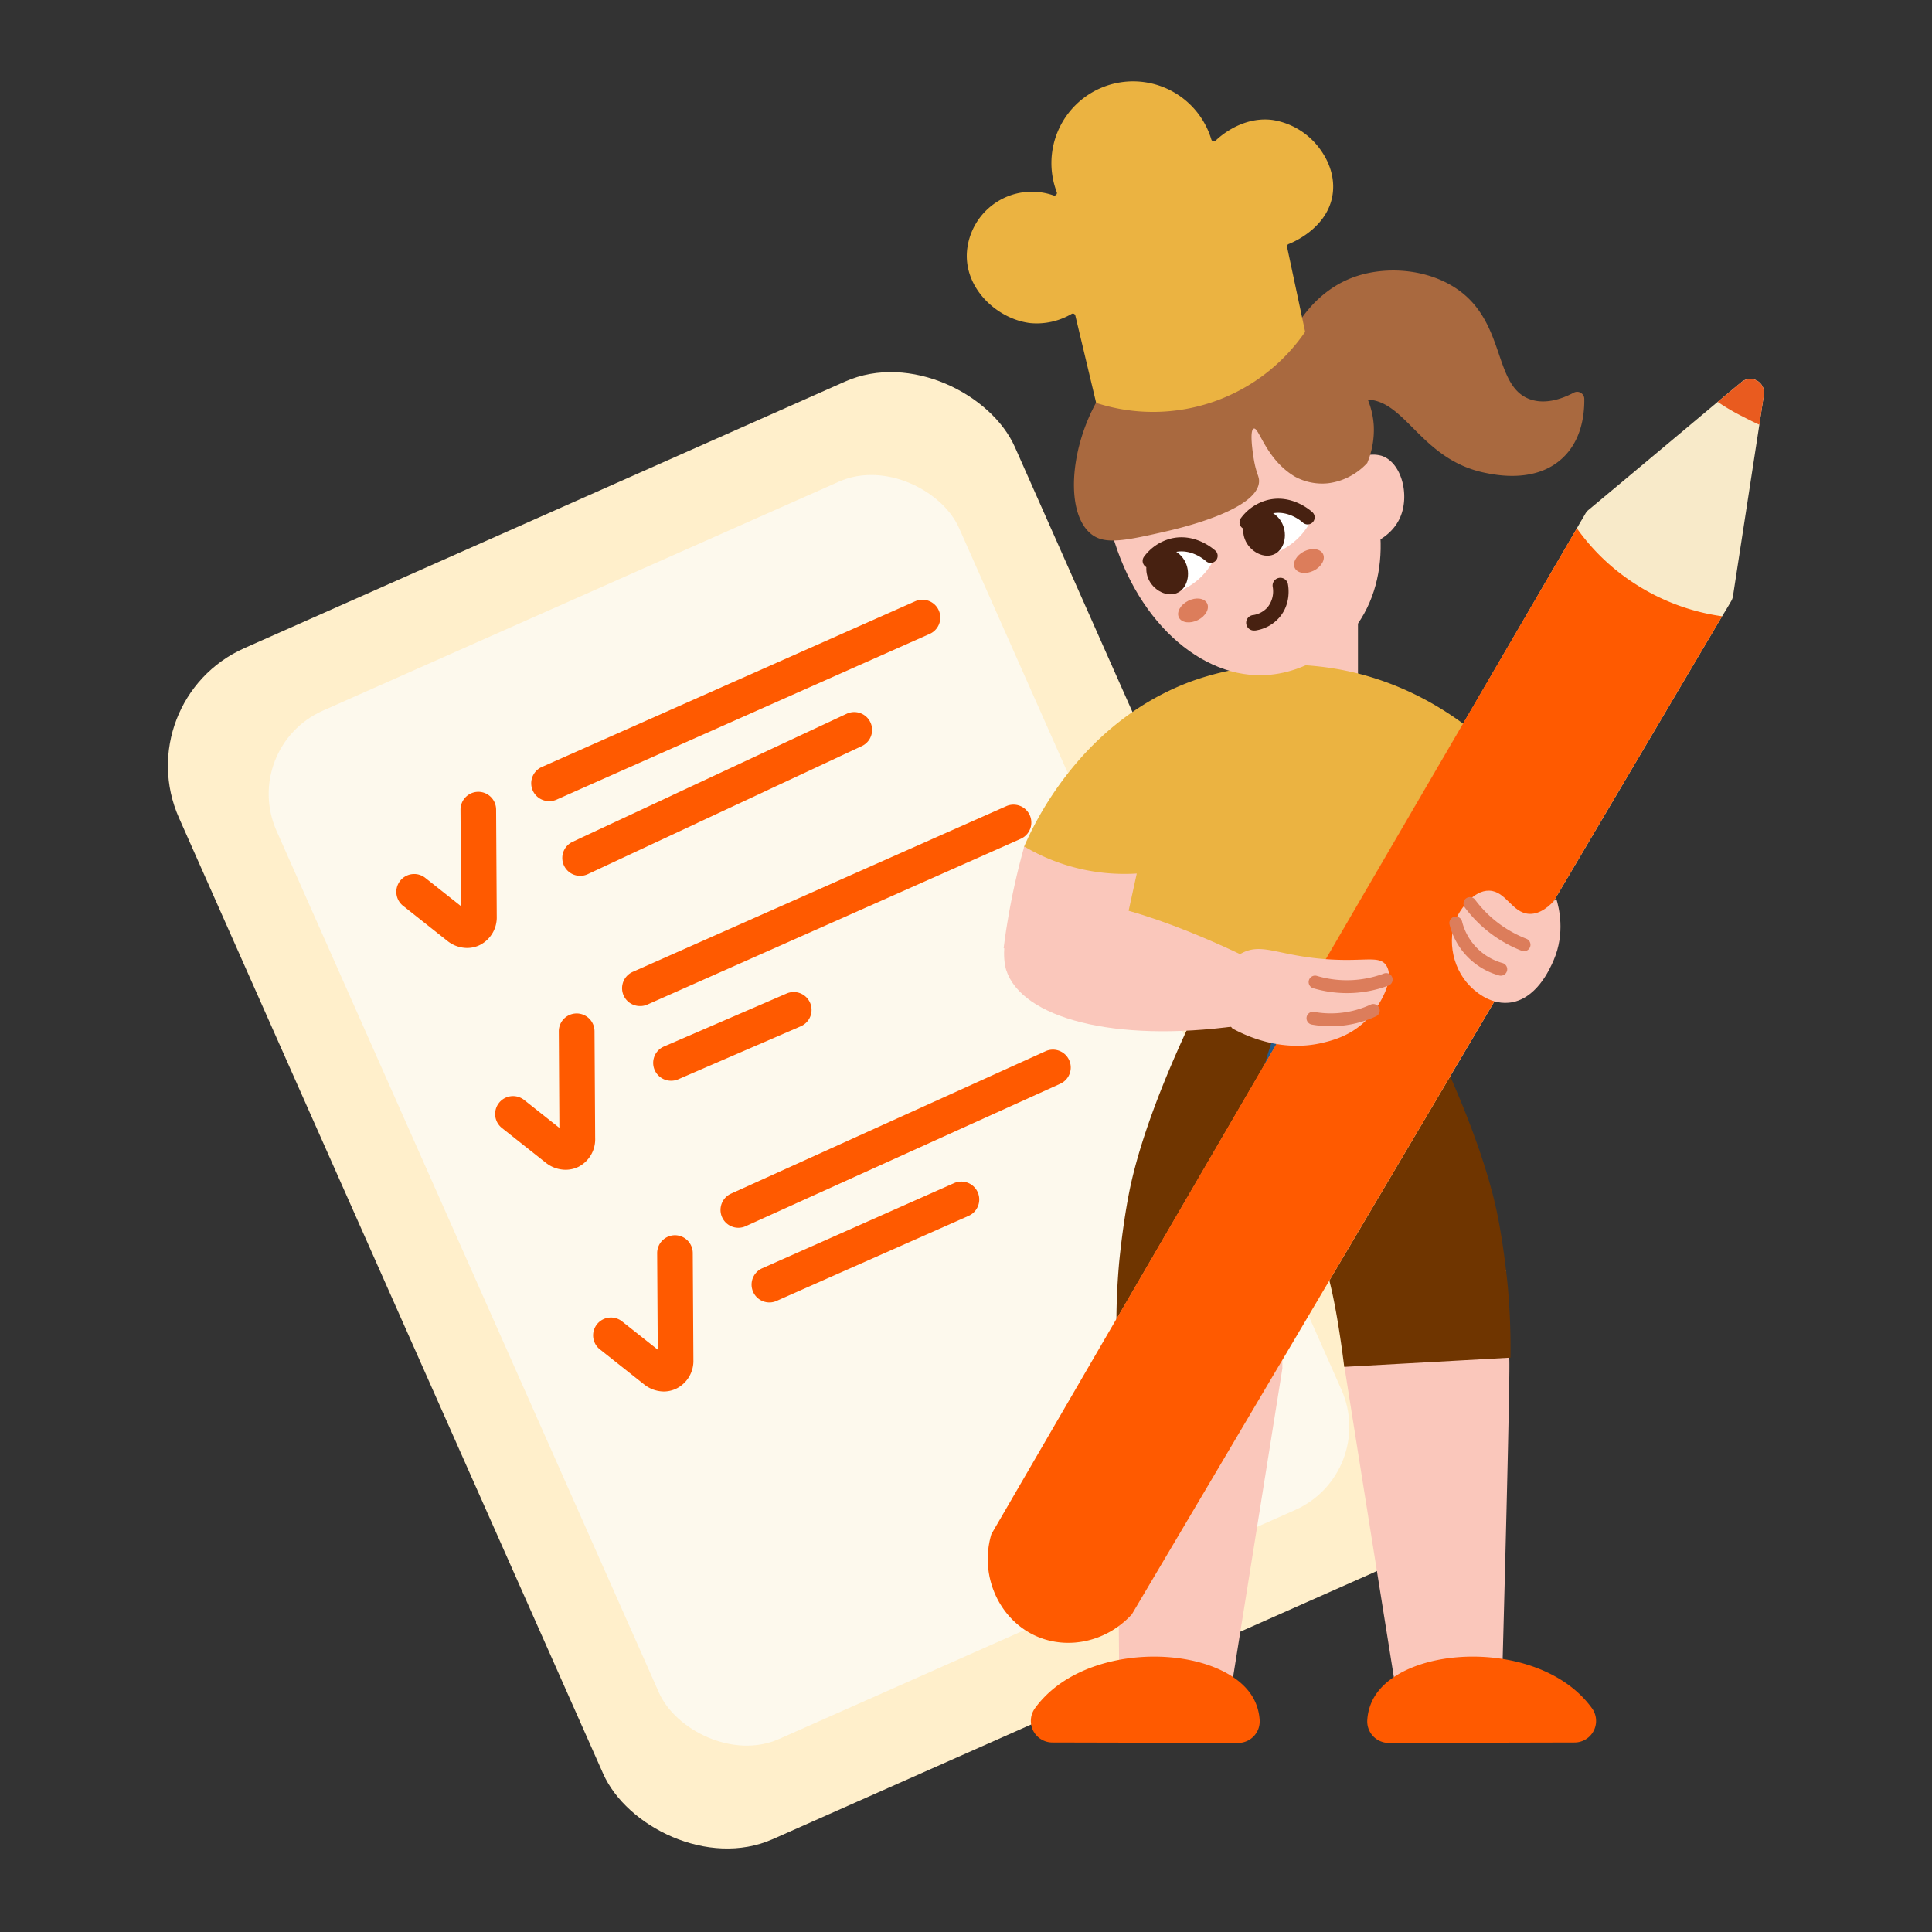 <?xml version="1.0" encoding="UTF-8"?> <svg xmlns="http://www.w3.org/2000/svg" id="Слой_1" data-name="Слой 1" viewBox="0 0 750 750"><rect x="0" y="0" width="750" height="750" fill="#333333" stroke="none"/><defs><style>.cls-1{fill:#ffefcb;}.cls-2{fill:#fdf9ed;}.cls-3{fill:#ff5a00;}.cls-4{fill:#fac7bb;}.cls-5{fill:#6f3500;}.cls-6{fill:#245a8a;}.cls-7{fill:#ebb341;}.cls-8{fill:#a9693f;}.cls-9{fill:#f8eac9;}.cls-10{fill:#fff;}.cls-11{fill:#472111;}.cls-12{fill:#dc7d5b;}.cls-13{fill:#e95b1f;}</style></defs><rect class="cls-1" x="136.56" y="178.12" width="354.99" height="505.81" rx="49.94" transform="translate(-147.84 164.44) rotate(-23.93)"></rect><rect class="cls-2" x="169.13" y="212.66" width="289.86" height="436.72" rx="35.35" transform="translate(-147.84 164.44) rotate(-23.93)"></rect><path class="cls-3" d="M181.33,368a12.34,12.34,0,0,1-7.67-2.75l-17-13.46a6.93,6.93,0,1,1,8.6-10.86L179,351.8l-.23-37.42a6.93,6.93,0,0,1,6.89-7h0a6.92,6.92,0,0,1,6.93,6.88l.25,41.52a12,12,0,0,1-6.57,11.08A11.14,11.14,0,0,1,181.33,368Z"></path><path class="cls-3" d="M219.52,454.1a12.38,12.38,0,0,1-7.67-2.75l-17-13.46A6.93,6.93,0,1,1,203.47,427l13.68,10.84-.22-37.42a6.92,6.92,0,0,1,6.88-7h.05a6.93,6.93,0,0,1,6.93,6.89l.25,41.51A12,12,0,0,1,224.47,453,11.31,11.31,0,0,1,219.52,454.1Z"></path><path class="cls-3" d="M257.72,540.18a12.4,12.4,0,0,1-7.67-2.75l-17-13.47a6.93,6.93,0,1,1,8.6-10.86l13.69,10.84-.23-37.42a6.93,6.93,0,0,1,6.89-7h0a6.93,6.93,0,0,1,6.93,6.89l.25,41.52A12,12,0,0,1,262.67,539,11.35,11.35,0,0,1,257.72,540.18Z"></path><path class="cls-3" d="M213.15,311a6.93,6.93,0,0,1-2.82-13.26l144.95-64.33a6.93,6.93,0,1,1,5.62,12.67L216,310.44A6.94,6.94,0,0,1,213.15,311Z"></path><path class="cls-3" d="M225.2,340a6.93,6.93,0,0,1-2.94-13.2L328.85,277a6.93,6.93,0,0,1,5.87,12.55L228.13,339.37A7,7,0,0,1,225.2,340Z"></path><path class="cls-3" d="M248.43,390.55a6.93,6.93,0,0,1-2.81-13.27l145-64.32a6.93,6.93,0,0,1,5.62,12.67L251.24,390A6.83,6.83,0,0,1,248.43,390.55Z"></path><path class="cls-3" d="M260.49,419.54a6.93,6.93,0,0,1-2.75-13.29l47.52-20.53a6.93,6.93,0,1,1,5.5,12.72L263.23,419A6.84,6.84,0,0,1,260.49,419.54Z"></path><path class="cls-3" d="M286.63,476.62a6.93,6.93,0,0,1-2.86-13.24l122.1-55.3a6.93,6.93,0,0,1,5.72,12.63L289.48,476A6.85,6.85,0,0,1,286.63,476.62Z"></path><path class="cls-3" d="M298.68,505.61a6.93,6.93,0,0,1-2.81-13.26l74.51-33.07A6.93,6.93,0,0,1,376,472L301.49,505A6.83,6.83,0,0,1,298.68,505.61Z"></path><rect class="cls-4" x="482.71" y="235.38" width="44.45" height="42.59"></rect><path class="cls-4" d="M542.46,659.62l40.46-.66c2-72.33,3.2-125.23,3-130.8-.08-3-.23-5.87-.23-5.87-.39-7.09-1-9.3-1.11-29.24-24.45,2.53-48.49-16.91-72.94-14.37A130.94,130.94,0,0,1,522,531.2Q532.19,595.42,542.46,659.62Z"></path><path class="cls-5" d="M516.59,391.75A224.6,224.6,0,0,0,549,388.8c1.58,2.95,25.57,48.25,32.5,83.76,2.63,13.43,3.86,27.32,3.86,27.32a266.06,266.06,0,0,1,1,27.16l-64.53,3.58c-1.42-11.41-6.18-46.84-12.63-46.87"></path><path class="cls-3" d="M611.22,676.43a8.37,8.37,0,0,0,6.8-13.26,39.94,39.94,0,0,0-3.38-4.06c-21.84-23-71-19.81-81.65.55a20.26,20.26,0,0,0-2.21,8,8.35,8.35,0,0,0,8.38,8.94Z"></path><path class="cls-4" d="M477.31,659.62l-42.77-.7c-.6-72.26-.89-125.19-.73-130.76.08-3,.23-5.87.23-5.87.39-7.09,1-9.3,1.1-29.24,24.46,2.53,48.5-16.91,72.95-14.37a130.94,130.94,0,0,0-10.27,52.52Q487.58,595.42,477.31,659.62Z"></path><path class="cls-5" d="M503.18,382.42a224.6,224.6,0,0,1-32.4-2.95c-1.58,2.95-25.57,48.24-32.51,83.76-2.62,13.42-3.86,27.31-3.86,27.31a268.9,268.9,0,0,0-1,27.17l64.53,3.58c1.42-11.41,6.18-46.84,12.63-46.87"></path><path class="cls-3" d="M408.55,676.43a8.37,8.37,0,0,1-6.8-13.26,38.66,38.66,0,0,1,3.38-4.06c21.84-23,71-19.81,81.65.55a20.26,20.26,0,0,1,2.21,8,8.35,8.35,0,0,1-8.38,8.94Z"></path><path class="cls-6" d="M503.18,382.42h13.41a289.73,289.73,0,0,1,5.48,57.45c-.09,12.81-1.06,20.65-6.93,25.44-6.68,5.45-18.46,5.92-24.94.59-10.7-8.81-4.73-31.71,0-49.87A159.17,159.17,0,0,1,503.18,382.42Z"></path><path class="cls-7" d="M397.45,328.9c3.8-8.83,22.14-48.89,65.69-64.65a110.57,110.57,0,0,1,49.33-5.48c37,4.21,60.81,25.63,68.66,33.36l-37.51,96c-48.44,12.11-91.12,3.64-106.52-21.69a45.76,45.76,0,0,1-6.32-20.67Z"></path><path class="cls-4" d="M397.62,328.6a269.1,269.1,0,0,0-6.33,28.16q-1,5.81-1.67,11.34l43,10.66,8.67-39.66a76.31,76.31,0,0,1-43.67-10.5Z"></path><path class="cls-4" d="M480.29,398.26c-48,6.6-83.61-3.1-89.67-21.66-1.33-4.09-1.84-15,4.5-21.5,1.13-1.17,5.25-5.07,15.17-5.67,25.42-1.54,68.94,19.82,76.66,23.67Z"></path><path class="cls-4" d="M524.39,180.3c-5.09,5.94-2.79,18.93,7.85,30.91,2-.8,8.43-3.67,11.34-10.46,3.77-8.79.39-21.27-7.2-23.79A11.83,11.83,0,0,0,524.39,180.3Z"></path><path class="cls-4" d="M429.3,196.6c7.83-28.27,31.26-46.76,54.94-45.91,24.69.88,39.16,22.42,41.78,26.53,13.06,20.48,14.64,51.84-3.56,70.54-1.15,1.19-15.08,15.07-34.83,14.34C461.48,261.12,436.05,234.92,429.3,196.6Z"></path><path class="cls-8" d="M423.93,207.57c5.14,3.84,12.91,2.33,28.33-1.2,4.82-1.1,36.13-8.27,36.5-19.46.07-2.22-1.13-2.93-2.12-9.16-.27-1.74-1.69-10.74.07-11.36,2-.72,4.69,12,16,18.65a22.16,22.16,0,0,0,12.77,2.57,24.15,24.15,0,0,0,7.55-2.19,25.24,25.24,0,0,0,7.73-5.69,33.45,33.45,0,0,0,2.54-14.35c-1-18.62-18.67-31.94-30.77-37.16-24-10.34-54.57-1.27-70.86,18.84C415.72,166.76,412,198.67,423.93,207.57Z"></path><path class="cls-8" d="M496.19,172.5c-5.9-29.34,7.32-56.22,28.25-64.5,13.52-5.35,32.15-3.7,44,6.35,15.85,13.5,11.87,35.79,25.51,40.66,5.74,2,12,.07,17-2.58a2.77,2.77,0,0,1,4.07,2.42c.08,6-1,16.2-8.68,23.18-10.4,9.53-25.64,6.39-29.94,5.5-25.4-5.23-31-29.33-46.93-28.38-5.38.31-13.37,3.57-22.58,19.21Z"></path><path class="cls-7" d="M512.78,58.37a28.15,28.15,0,0,0-18.53-11.76c-11.3-1.58-20,5.69-22.38,8a1,1,0,0,1-1.61-.42,31.72,31.72,0,1,0-60,20.47A1,1,0,0,1,409,75.87a25.29,25.29,0,0,0-33.63,21.8c-1.09,14.65,12.16,26.39,24.73,27.77A26.81,26.81,0,0,0,416,121.86a1,1,0,0,1,.55-.12.8.8,0,0,1,.33.08,1,1,0,0,1,.56.67l8.09,33.92v0a71.58,71.58,0,0,0,81.18-27.68l-.07,0-7-32.86a1,1,0,0,1,.6-1.13c1.47-.56,14.37-5.89,16.88-18.11C518.37,70.59,516.82,64.11,512.78,58.37Z"></path><path class="cls-9" d="M684.75,153.28q-.81,5.21-1.59,10.41l-.18,1.19q-5.12,33.26-10.24,66.52a5.34,5.34,0,0,1-.65,1.87c-1.16,2-2.32,3.94-3.57,5.95Q554.2,432.7,439.68,626.19a5.54,5.54,0,0,1-.72,1c-9.7,10.21-24.43,13.35-36.59,8-14.11-6.19-22.13-22.88-17.7-39a5.71,5.71,0,0,1,.54-1.27Q498.69,400,612.14,205.09c1.05-1.92,2.19-3.75,3.27-5.64a5.28,5.28,0,0,1,1.22-1.48C633.39,184,650.05,170.06,666.81,156l.17-.15c3-2.51,6-5,9.06-7.53A5.36,5.36,0,0,1,684.75,153.28Z"></path><path class="cls-3" d="M384.86,595.55c-4.84,16.3,3.2,33.37,17.51,39.64,12.33,5.4,27.31,2.09,37-8.48Q554,433,668.51,239.23a83.36,83.36,0,0,1-34.24-12.89,81.83,81.83,0,0,1-22.13-21.25Q498.34,400.15,384.86,595.55"></path><path class="cls-4" d="M481.62,370.26c8-4.52,13.8.47,32,2,15.9,1.34,21.75-1.61,24.5,2.5,3.43,5.13-2.06,15.15-7,20.5-6.12,6.64-13.66,8.57-17.5,9.5-16.21,3.94-30.22-2.8-35.17-5.5-.62-.68-8.07-9.19-5.16-18.83A18.26,18.26,0,0,1,481.62,370.26Z"></path><path class="cls-4" d="M585.62,389.26c-7.89.69-13.74-5.23-15-6.5-7.32-7.41-9.32-20-4-28.66.57-.92,5.23-8.52,11.5-8.34,6.55.19,8.84,8.67,15.5,9,4.45.22,8.21-3.31,10.5-6,1.08,3.54,3.57,13.46-1,24C601.75,375.92,596.38,388.32,585.62,389.26Z"></path><path class="cls-10" d="M453.87,212.84a8.41,8.41,0,0,0-2.39,2.66.64.64,0,0,1-.05.11c-.87,1.62,2,10.8,3.31,14.94a26.69,26.69,0,0,0,11.73-6.81,26.37,26.37,0,0,0,5.46-8C465.15,211.32,458,209.92,453.87,212.84Z"></path><path class="cls-11" d="M446.3,220.49a2.75,2.75,0,0,1-2.2-4.37,18.7,18.7,0,0,1,10.46-7.06c9.41-2.28,16.6,4.1,17.38,4.83a2.74,2.74,0,0,1-3.73,4c-.23-.21-5.62-5.16-12.35-3.51a13.15,13.15,0,0,0-7.35,5A2.74,2.74,0,0,1,446.3,220.49Z"></path><path class="cls-11" d="M459.76,217.46c2.56,4.3,1.59,10.26-2.22,12.44-4.2,2.39-10.11-.75-11.94-5.67-1.38-3.73-.43-8.54,3-10.57C452.34,211.46,457.39,213.5,459.76,217.46Z"></path><path class="cls-10" d="M491.48,197.86a8.21,8.21,0,0,0-2.38,2.66l-.06.11c-.87,1.62,2,10.8,3.31,14.94a26.79,26.79,0,0,0,11.73-6.81,26.49,26.49,0,0,0,5.46-8C502.76,196.34,495.65,194.94,491.48,197.86Z"></path><path class="cls-11" d="M483.92,205.51a2.74,2.74,0,0,1-2.2-4.37,18.67,18.67,0,0,1,10.45-7.06c9.41-2.28,16.6,4.09,17.39,4.83a2.74,2.74,0,0,1-3.74,4c-.22-.21-5.62-5.15-12.35-3.51a13.19,13.19,0,0,0-7.35,5A2.76,2.76,0,0,1,483.92,205.51Z"></path><path class="cls-11" d="M497.37,202.48c2.56,4.29,1.59,10.25-2.22,12.43-4.19,2.4-10.11-.74-11.93-5.66-1.39-3.73-.44-8.54,3-10.57C490,196.47,495,198.52,497.37,202.48Z"></path><path class="cls-11" d="M487,244.76a3,3,0,0,1-.46-6,9.38,9.38,0,0,0,5.52-3,9.89,9.89,0,0,0,2-8,3,3,0,0,1,5.87-1.21c.27,1.26,1.34,7.83-3.31,13.18a15.24,15.24,0,0,1-9.12,5A3.71,3.71,0,0,1,487,244.76Z"></path><ellipse class="cls-12" cx="463.13" cy="236.96" rx="6.12" ry="4.18" transform="translate(-57.08 231.92) rotate(-26.54)"></ellipse><ellipse class="cls-12" cx="508.12" cy="217.77" rx="6.12" ry="4.18" transform="translate(-43.76 250) rotate(-26.54)"></ellipse><path class="cls-12" d="M522.9,385.52a46.37,46.37,0,0,1-13-1.86,2.5,2.5,0,1,1,1.39-4.8,40.95,40.95,0,0,0,25.93-.94A2.5,2.5,0,0,1,539,382.6a45.6,45.6,0,0,1-16.1,2.92Z"></path><path class="cls-12" d="M516.64,398.39a41.72,41.72,0,0,1-7.46-.67,2.5,2.5,0,0,1,.88-4.92,36.81,36.81,0,0,0,22-2.81,2.5,2.5,0,0,1,2.1,4.54,41.79,41.79,0,0,1-10.1,3.19A41.23,41.23,0,0,1,516.64,398.39Z"></path><path class="cls-12" d="M582.62,378.76a2.57,2.57,0,0,1-.67-.09,27.33,27.33,0,0,1-19.25-19.8,2.5,2.5,0,0,1,4.85-1.21,22.36,22.36,0,0,0,15.75,16.2,2.5,2.5,0,0,1-.68,4.9Z"></path><path class="cls-12" d="M591.62,369.26a2.44,2.44,0,0,1-.91-.17,50.53,50.53,0,0,1-22.09-16.83,2.5,2.5,0,0,1,4-3,45.37,45.37,0,0,0,19.91,15.17,2.5,2.5,0,0,1-.91,4.83Z"></path><path class="cls-13" d="M684.75,153.28q-.81,5.21-1.59,10.41l-.18,1.19c-2.23-1-4.46-2.14-6.35-3.12a81.52,81.52,0,0,1-9.82-5.74l.17-.15c3-2.51,6-5,9.06-7.53A5.36,5.36,0,0,1,684.75,153.28Z"></path></svg> 
